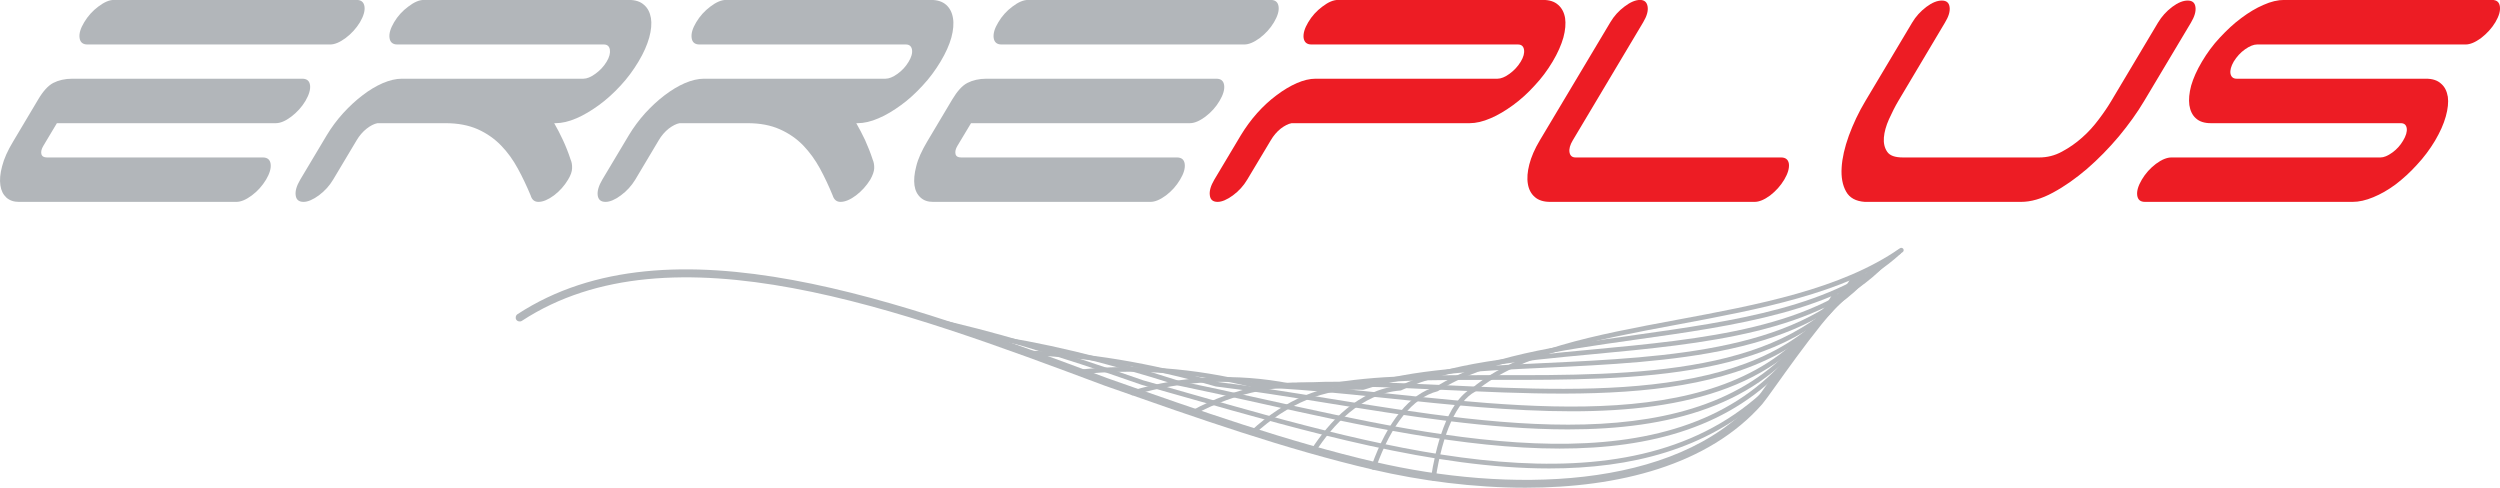 <?xml version="1.0" encoding="UTF-8"?>
<svg xmlns="http://www.w3.org/2000/svg" xmlns:xlink="http://www.w3.org/1999/xlink" width="176.32pt" height="34.4pt" viewBox="0 0 176.32 34.4" version="1.1">
<defs>
<clipPath id="clip1">
  <path d="M 96 19 L 132 19 L 132 34.398 L 96 34.398 Z M 96 19 "/>
</clipPath>
<clipPath id="clip2">
  <path d="M 150 0 L 176.32 0 L 176.32 15 L 150 15 Z M 150 0 "/>
</clipPath>
</defs>
<g id="surface1">
<path style=" stroke:none;fill-rule:nonzero;fill:rgb(69.727%,71.289%,72.852%);fill-opacity:1;" d="M 101.086 33.902 C 101.078 33.902 101.07 33.902 101.062 33.898 C 100.973 33.887 100.906 33.801 100.922 33.711 C 101.219 31.758 101.992 28.336 103.855 27.348 C 107.094 24.641 112.516 23.629 118.25 22.559 C 123.961 21.496 129.863 20.395 134 17.508 C 134.078 17.457 134.18 17.477 134.234 17.551 C 134.285 17.625 134.266 17.73 134.191 17.781 C 129.992 20.711 124.055 21.816 118.312 22.891 C 112.617 23.953 107.242 24.953 104.043 27.621 C 102.746 28.312 101.738 30.543 101.254 33.762 C 101.238 33.844 101.168 33.902 101.086 33.902 "/>
<path style=" stroke:none;fill-rule:nonzero;fill:rgb(69.727%,71.289%,72.852%);fill-opacity:1;" d="M 96.895 33.066 C 96.879 33.066 96.859 33.062 96.84 33.055 C 96.754 33.023 96.707 32.93 96.738 32.844 C 97.844 29.727 99.453 27.754 101.273 27.281 C 104.652 25.129 109.832 24.398 115.312 23.629 C 122.262 22.648 129.449 21.641 133.816 17.656 C 133.883 17.594 133.988 17.598 134.051 17.668 C 134.113 17.734 134.109 17.84 134.039 17.902 C 129.598 21.957 122.359 22.973 115.359 23.957 C 109.902 24.727 104.746 25.453 101.43 27.574 C 101.414 27.586 101.398 27.594 101.383 27.598 C 99.66 28.031 98.125 29.934 97.055 32.953 C 97.031 33.023 96.965 33.066 96.895 33.066 "/>
<path style=" stroke:none;fill-rule:nonzero;fill:rgb(69.727%,71.289%,72.852%);fill-opacity:1;" d="M 92.629 31.957 C 92.594 31.957 92.562 31.949 92.535 31.93 C 92.461 31.883 92.438 31.777 92.484 31.699 C 93.723 29.785 95.805 27.453 98.703 27.215 C 102.137 25.602 107.047 25.141 112.238 24.656 C 120.074 23.922 128.176 23.16 132.734 18.469 C 132.801 18.406 132.902 18.402 132.969 18.469 C 133.035 18.531 133.039 18.637 132.973 18.703 C 128.328 23.48 120.164 24.246 112.27 24.988 C 107.094 25.473 102.203 25.93 98.816 27.531 C 98.797 27.539 98.777 27.543 98.758 27.543 C 95.98 27.758 93.969 30.02 92.766 31.883 C 92.734 31.93 92.68 31.957 92.629 31.957 "/>
<path style=" stroke:none;fill-rule:nonzero;fill:rgb(69.727%,71.289%,72.852%);fill-opacity:1;" d="M 88.344 30.676 C 88.297 30.676 88.254 30.66 88.219 30.621 C 88.156 30.555 88.16 30.449 88.23 30.387 C 90.684 28.133 93.344 27.047 96.125 27.156 C 99.559 26.043 104.141 25.832 108.992 25.602 C 117.598 25.199 127.348 24.738 131.992 18.82 C 132.051 18.746 132.156 18.734 132.227 18.793 C 132.301 18.852 132.312 18.953 132.254 19.027 C 127.516 25.062 117.684 25.527 109.008 25.934 C 104.168 26.16 99.594 26.379 96.199 27.48 C 96.18 27.488 96.164 27.488 96.141 27.492 C 93.441 27.371 90.852 28.434 88.457 30.633 C 88.422 30.66 88.383 30.676 88.344 30.676 "/>
<path style=" stroke:none;fill-rule:nonzero;fill:rgb(69.727%,71.289%,72.852%);fill-opacity:1;" d="M 84.164 29.254 C 84.105 29.254 84.047 29.223 84.02 29.164 C 83.973 29.082 84.008 28.984 84.086 28.941 C 87.129 27.305 90.309 26.684 93.547 27.098 C 96.902 26.445 101.105 26.453 105.559 26.457 C 115.246 26.48 126.219 26.488 131.023 19.422 C 131.074 19.348 131.18 19.328 131.254 19.379 C 131.332 19.43 131.352 19.535 131.301 19.609 C 126.395 26.82 115.32 26.801 105.559 26.793 C 101.109 26.789 96.914 26.781 93.586 27.43 C 93.566 27.434 93.551 27.434 93.531 27.434 C 90.355 27.023 87.23 27.629 84.246 29.234 C 84.219 29.246 84.191 29.254 84.164 29.254 "/>
<path style=" stroke:none;fill-rule:nonzero;fill:rgb(69.727%,71.289%,72.852%);fill-opacity:1;" d="M 79.879 27.879 C 79.805 27.879 79.738 27.832 79.719 27.758 C 79.691 27.672 79.742 27.582 79.828 27.555 C 83.434 26.477 87.188 26.309 90.988 27.043 C 94.098 26.793 97.836 26.973 101.797 27.16 C 112.973 27.691 125.641 28.297 130.574 19.539 C 130.617 19.457 130.719 19.426 130.801 19.473 C 130.879 19.52 130.91 19.621 130.863 19.699 C 125.832 28.637 113.059 28.031 101.781 27.496 C 97.832 27.305 94.102 27.125 90.973 27.375 C 87.18 26.645 83.477 26.812 79.926 27.871 C 79.91 27.875 79.891 27.879 79.879 27.879 "/>
<path style=" stroke:none;fill-rule:nonzero;fill:rgb(69.727%,71.289%,72.852%);fill-opacity:1;" d="M 110.852 29.008 C 106.609 29.008 102.152 28.539 97.891 28.09 C 94.469 27.73 91.238 27.391 88.355 27.32 C 84.121 26.281 80.023 25.977 76.141 26.406 C 76.051 26.41 75.969 26.348 75.957 26.258 C 75.949 26.168 76.012 26.086 76.102 26.074 C 80.023 25.641 84.16 25.945 88.402 26.992 C 91.262 27.059 94.5 27.398 97.922 27.758 C 110.098 29.043 123.895 30.492 129.309 20.613 C 129.352 20.531 129.453 20.508 129.535 20.547 C 129.617 20.594 129.645 20.695 129.602 20.773 C 125.996 27.348 118.816 29.008 110.852 29.008 "/>
<path style=" stroke:none;fill-rule:nonzero;fill:rgb(69.727%,71.289%,72.852%);fill-opacity:1;" d="M 110.578 30.285 C 105.102 30.285 99.168 29.324 93.555 28.418 C 90.797 27.973 88.191 27.551 85.746 27.258 C 81.035 25.91 76.59 25.172 72.516 25.062 C 72.422 25.059 72.348 24.98 72.352 24.891 C 72.352 24.801 72.43 24.73 72.52 24.73 C 72.52 24.73 72.52 24.73 72.523 24.73 C 76.629 24.84 81.098 25.582 85.812 26.934 C 88.238 27.219 90.848 27.645 93.609 28.09 C 106.422 30.16 120.945 32.512 127.605 22.992 C 127.66 22.914 127.762 22.898 127.84 22.949 C 127.914 23.004 127.934 23.105 127.879 23.18 C 124.047 28.66 117.703 30.285 110.578 30.285 "/>
<path style=" stroke:none;fill-rule:nonzero;fill:rgb(69.727%,71.289%,72.852%);fill-opacity:1;" d="M 109.996 31.637 C 103.273 31.637 95.809 29.98 88.82 28.43 C 86.84 27.992 84.969 27.574 83.137 27.199 C 77.902 25.523 73.355 24.434 69.211 23.863 C 69.117 23.852 69.055 23.77 69.066 23.676 C 69.078 23.586 69.164 23.52 69.254 23.535 C 73.418 24.105 77.988 25.199 83.219 26.879 C 85.039 27.25 86.91 27.664 88.895 28.105 C 102.453 31.113 117.824 34.52 125.906 25.367 C 125.969 25.301 126.074 25.293 126.141 25.352 C 126.211 25.414 126.219 25.52 126.156 25.59 C 122.148 30.129 116.41 31.637 109.996 31.637 "/>
<path style=" stroke:none;fill-rule:nonzero;fill:rgb(69.727%,71.289%,72.852%);fill-opacity:1;" d="M 109.266 33.039 C 101.203 33.039 92.117 30.445 83.684 28.039 C 82.621 27.738 81.57 27.438 80.531 27.145 C 74.406 25 69.824 23.645 65.668 22.742 C 65.582 22.723 65.523 22.633 65.543 22.543 C 65.562 22.453 65.652 22.398 65.738 22.414 C 69.91 23.32 74.5 24.68 80.629 26.824 C 81.66 27.113 82.715 27.414 83.777 27.719 C 98.184 31.832 114.512 36.492 124.207 27.746 C 124.277 27.684 124.383 27.691 124.445 27.758 C 124.504 27.828 124.5 27.934 124.43 27.996 C 120.32 31.699 115.059 33.039 109.266 33.039 "/>
<path style=" stroke:none;fill-rule:nonzero;fill:rgb(69.727%,71.289%,72.852%);fill-opacity:1;" d="M 96.918 33.137 C 96.895 33.137 96.875 33.133 96.852 33.129 C 90.723 31.703 84.355 29.465 78.199 27.301 L 77.887 27.191 C 63.555 21.828 47.32 15.754 36.801 22.633 C 36.672 22.711 36.5 22.676 36.414 22.551 C 36.332 22.422 36.367 22.246 36.496 22.16 C 47.254 15.129 63.629 21.258 78.078 26.664 L 78.387 26.773 C 84.527 28.934 90.879 31.168 96.98 32.582 C 97.129 32.617 97.223 32.77 97.191 32.918 C 97.16 33.047 97.043 33.137 96.918 33.137 "/>
<g clip-path="url(#clip1)" clip-rule="nonzero">
<path style=" stroke:none;fill-rule:nonzero;fill:rgb(69.727%,71.289%,72.852%);fill-opacity:1;" d="M 107.586 34.398 C 103.93 34.398 100.215 33.91 96.852 33.129 C 96.703 33.094 96.609 32.945 96.645 32.793 C 96.68 32.641 96.832 32.551 96.98 32.582 C 106.207 34.727 118.117 34.68 123.867 28.133 C 123.996 27.984 124.352 27.492 124.797 26.863 C 126.535 24.434 129.766 19.914 131.414 19.27 C 131.559 19.215 131.723 19.289 131.777 19.43 C 131.836 19.574 131.766 19.738 131.617 19.793 C 130.121 20.375 126.832 24.98 125.254 27.191 C 124.762 27.879 124.434 28.332 124.289 28.5 C 120.492 32.82 114.133 34.398 107.586 34.398 "/>
</g>
<path style=" stroke:none;fill-rule:nonzero;fill:rgb(69.727%,71.289%,72.852%);fill-opacity:1;" d="M 5.938 1.57 C 6.199 1.133 6.527 0.766 6.938 0.461 C 7.348 0.152 7.703 -0.004 8.031 -0.004 L 25.156 -0.004 C 25.477 -0.004 25.66 0.152 25.707 0.461 C 25.75 0.766 25.641 1.133 25.387 1.57 C 25.121 2.004 24.793 2.367 24.379 2.68 C 23.973 2.98 23.609 3.137 23.289 3.137 L 6.164 3.137 C 5.84 3.137 5.656 2.98 5.613 2.68 C 5.566 2.367 5.676 2.004 5.938 1.57 Z M 1.324 14.238 C 0.977 14.238 0.68 14.141 0.445 13.93 C 0.219 13.719 0.078 13.434 0.027 13.07 C -0.031 12.695 0.008 12.25 0.148 11.727 C 0.281 11.199 0.539 10.617 0.938 9.961 L 2.688 7.023 C 3.035 6.434 3.395 6.035 3.758 5.848 C 4.125 5.66 4.574 5.551 5.109 5.551 L 21.316 5.551 C 21.641 5.551 21.824 5.699 21.867 6.008 C 21.906 6.309 21.797 6.684 21.543 7.117 C 21.281 7.555 20.945 7.922 20.539 8.23 C 20.137 8.535 19.77 8.688 19.449 8.688 L 4.012 8.688 L 3.055 10.289 C 2.926 10.504 2.879 10.695 2.918 10.863 C 2.961 11.031 3.098 11.105 3.316 11.105 L 18.535 11.105 C 18.855 11.105 19.043 11.254 19.086 11.555 C 19.129 11.863 19.023 12.234 18.766 12.668 C 18.5 13.105 18.172 13.477 17.758 13.785 C 17.352 14.086 16.992 14.238 16.668 14.238 L 1.324 14.238 "/>
<path style=" stroke:none;fill-rule:nonzero;fill:rgb(69.727%,71.289%,72.852%);fill-opacity:1;" d="M 39.703 9.879 C 39.902 10.309 40.086 10.762 40.25 11.273 C 40.328 11.441 40.355 11.645 40.348 11.871 C 40.344 12.098 40.25 12.363 40.066 12.668 C 39.805 13.105 39.473 13.477 39.066 13.785 C 38.656 14.086 38.293 14.238 37.973 14.238 C 37.695 14.238 37.512 14.086 37.426 13.785 C 37.152 13.133 36.855 12.496 36.52 11.887 C 36.191 11.281 35.801 10.734 35.332 10.254 C 34.867 9.777 34.32 9.395 33.688 9.113 C 33.047 8.832 32.293 8.688 31.43 8.688 L 26.621 8.688 C 26.383 8.734 26.129 8.863 25.859 9.074 C 25.582 9.293 25.344 9.57 25.152 9.895 L 23.496 12.668 C 23.238 13.105 22.895 13.477 22.48 13.785 C 22.066 14.086 21.703 14.238 21.406 14.238 C 21.082 14.238 20.895 14.086 20.855 13.785 C 20.809 13.477 20.918 13.105 21.176 12.668 L 23.047 9.535 C 23.371 8.996 23.754 8.477 24.203 7.98 C 24.648 7.496 25.102 7.074 25.578 6.715 C 26.043 6.355 26.523 6.07 26.996 5.863 C 27.477 5.66 27.922 5.551 28.344 5.551 L 41.148 5.551 C 41.391 5.551 41.668 5.438 41.988 5.207 C 42.309 4.977 42.578 4.695 42.789 4.344 C 42.984 4.02 43.051 3.738 43.012 3.492 C 42.969 3.262 42.832 3.137 42.586 3.137 L 28.02 3.137 C 27.699 3.137 27.516 2.98 27.473 2.68 C 27.426 2.367 27.539 2.004 27.793 1.57 C 28.051 1.133 28.387 0.766 28.801 0.461 C 29.203 0.152 29.566 -0.004 29.891 -0.004 L 44.359 -0.004 C 44.809 -0.004 45.164 0.109 45.422 0.344 C 45.684 0.566 45.84 0.879 45.91 1.273 C 45.973 1.66 45.93 2.129 45.789 2.648 C 45.645 3.16 45.398 3.738 45.031 4.344 C 44.668 4.953 44.246 5.523 43.77 6.035 C 43.285 6.562 42.777 7.023 42.246 7.41 C 41.711 7.797 41.18 8.121 40.652 8.344 C 40.125 8.574 39.625 8.688 39.18 8.688 L 39.086 8.688 C 39.301 9.059 39.508 9.457 39.703 9.879 "/>
<path style=" stroke:none;fill-rule:nonzero;fill:rgb(69.727%,71.289%,72.852%);fill-opacity:1;" d="M 61.012 9.879 C 61.203 10.309 61.391 10.762 61.555 11.273 C 61.629 11.441 61.664 11.645 61.656 11.871 C 61.645 12.098 61.551 12.363 61.379 12.668 C 61.109 13.105 60.773 13.477 60.367 13.785 C 59.965 14.086 59.598 14.238 59.277 14.238 C 59.008 14.238 58.82 14.086 58.727 13.785 C 58.461 13.133 58.16 12.496 57.832 11.887 C 57.5 11.281 57.105 10.734 56.645 10.254 C 56.18 9.777 55.629 9.395 54.988 9.113 C 54.355 8.832 53.598 8.688 52.73 8.688 L 47.926 8.688 C 47.691 8.734 47.438 8.863 47.16 9.074 C 46.887 9.293 46.648 9.57 46.457 9.895 L 44.805 12.668 C 44.539 13.105 44.203 13.477 43.781 13.785 C 43.375 14.086 43.012 14.238 42.707 14.238 C 42.383 14.238 42.199 14.086 42.156 13.785 C 42.113 13.477 42.223 13.105 42.48 12.668 L 44.352 9.535 C 44.676 8.996 45.059 8.477 45.504 7.98 C 45.949 7.496 46.406 7.074 46.879 6.715 C 47.355 6.355 47.824 6.07 48.301 5.863 C 48.781 5.66 49.234 5.551 49.652 5.551 L 62.453 5.551 C 62.695 5.551 62.98 5.438 63.301 5.207 C 63.621 4.977 63.883 4.695 64.09 4.344 C 64.285 4.02 64.363 3.738 64.32 3.492 C 64.277 3.262 64.133 3.137 63.891 3.137 L 49.332 3.137 C 49.004 3.137 48.82 2.98 48.781 2.68 C 48.734 2.367 48.844 2.004 49.102 1.57 C 49.363 1.133 49.695 0.766 50.105 0.461 C 50.512 0.152 50.875 -0.004 51.199 -0.004 L 65.664 -0.004 C 66.113 -0.004 66.469 0.109 66.734 0.344 C 66.984 0.566 67.148 0.879 67.211 1.273 C 67.277 1.66 67.238 2.129 67.098 2.648 C 66.957 3.16 66.699 3.738 66.336 4.344 C 65.969 4.953 65.551 5.523 65.07 6.035 C 64.586 6.562 64.086 7.023 63.551 7.41 C 63.02 7.797 62.492 8.121 61.957 8.344 C 61.43 8.574 60.938 8.688 60.484 8.688 L 60.391 8.688 C 60.605 9.059 60.812 9.457 61.012 9.879 "/>
<path style=" stroke:none;fill-rule:nonzero;fill:rgb(69.727%,71.289%,72.852%);fill-opacity:1;" d="M 70.41 1.57 C 70.668 1.133 70.996 0.766 71.41 0.461 C 71.816 0.152 72.18 -0.004 72.504 -0.004 L 89.629 -0.004 C 89.949 -0.004 90.133 0.152 90.176 0.461 C 90.219 0.766 90.109 1.133 89.852 1.57 C 89.594 2.004 89.262 2.367 88.852 2.68 C 88.445 2.98 88.078 3.137 87.758 3.137 L 70.633 3.137 C 70.309 3.137 70.129 2.98 70.082 2.68 C 70.039 2.367 70.145 2.004 70.41 1.57 Z M 65.797 14.238 C 65.441 14.238 65.148 14.141 64.922 13.93 C 64.691 13.719 64.547 13.434 64.496 13.07 C 64.445 12.695 64.484 12.25 64.621 11.727 C 64.746 11.199 65.016 10.617 65.406 9.961 L 67.156 7.023 C 67.508 6.434 67.863 6.035 68.23 5.848 C 68.598 5.66 69.047 5.551 69.578 5.551 L 85.785 5.551 C 86.109 5.551 86.293 5.699 86.336 6.008 C 86.379 6.309 86.27 6.684 86.012 7.117 C 85.754 7.555 85.418 7.922 85.012 8.23 C 84.602 8.535 84.238 8.688 83.918 8.688 L 68.484 8.688 L 67.523 10.289 C 67.395 10.504 67.352 10.695 67.391 10.863 C 67.43 11.031 67.566 11.105 67.785 11.105 L 83.008 11.105 C 83.328 11.105 83.512 11.254 83.555 11.555 C 83.598 11.863 83.492 12.234 83.23 12.668 C 82.969 13.105 82.641 13.477 82.23 13.785 C 81.824 14.086 81.457 14.238 81.137 14.238 L 65.797 14.238 "/>
<path style=" stroke:none;fill-rule:nonzero;fill:rgb(92.969%,10.985%,14.11%);fill-opacity:1;" d="M 92.266 1.57 C 92.523 1.133 92.859 0.766 93.27 0.461 C 93.676 0.152 94.035 -0.004 94.367 -0.004 L 108.832 -0.004 C 109.281 -0.004 109.637 0.109 109.895 0.344 C 110.152 0.566 110.316 0.879 110.383 1.273 C 110.441 1.66 110.402 2.129 110.262 2.648 C 110.117 3.16 109.867 3.738 109.504 4.344 C 109.141 4.953 108.719 5.523 108.234 6.035 C 107.758 6.562 107.25 7.023 106.719 7.41 C 106.184 7.797 105.656 8.121 105.121 8.344 C 104.59 8.574 104.102 8.688 103.648 8.688 L 91.094 8.688 C 90.855 8.734 90.602 8.863 90.324 9.074 C 90.051 9.293 89.816 9.57 89.625 9.895 L 87.965 12.668 C 87.707 13.105 87.367 13.477 86.949 13.785 C 86.535 14.086 86.172 14.238 85.875 14.238 C 85.551 14.238 85.363 14.086 85.328 13.785 C 85.281 13.477 85.387 13.105 85.645 12.668 L 87.516 9.535 C 87.844 8.996 88.219 8.477 88.66 7.98 C 89.094 7.496 89.551 7.074 90.035 6.715 C 90.512 6.355 90.988 6.07 91.461 5.863 C 91.926 5.66 92.371 5.551 92.789 5.551 L 105.617 5.551 C 105.859 5.551 106.141 5.438 106.461 5.207 C 106.777 4.977 107.047 4.695 107.258 4.344 C 107.453 4.02 107.527 3.738 107.484 3.492 C 107.445 3.262 107.301 3.137 107.059 3.137 L 92.496 3.137 C 92.164 3.137 91.992 2.98 91.941 2.68 C 91.902 2.367 92.008 2.004 92.266 1.57 "/>
<path style=" stroke:none;fill-rule:nonzero;fill:rgb(92.969%,10.985%,14.11%);fill-opacity:1;" d="M 108.254 13.902 C 107.984 13.672 107.82 13.355 107.758 12.973 C 107.688 12.578 107.727 12.113 107.859 11.598 C 107.992 11.074 108.238 10.504 108.602 9.895 L 113.574 1.57 C 113.832 1.133 114.164 0.766 114.574 0.461 C 114.98 0.152 115.348 -0.004 115.668 -0.004 C 115.977 -0.004 116.152 0.152 116.203 0.461 C 116.254 0.766 116.152 1.133 115.891 1.57 L 110.926 9.895 C 110.73 10.223 110.652 10.504 110.695 10.746 C 110.738 10.984 110.883 11.105 111.121 11.105 L 125.613 11.105 C 125.938 11.105 126.121 11.254 126.168 11.555 C 126.203 11.863 126.098 12.234 125.84 12.668 C 125.582 13.105 125.242 13.477 124.844 13.785 C 124.438 14.086 124.066 14.238 123.75 14.238 L 109.328 14.238 C 108.879 14.238 108.516 14.129 108.254 13.902 "/>
<path style=" stroke:none;fill-rule:nonzero;fill:rgb(92.969%,10.985%,14.11%);fill-opacity:1;" d="M 133.227 8.406 C 133.016 8.879 132.898 9.312 132.867 9.699 C 132.836 10.09 132.91 10.422 133.094 10.695 C 133.277 10.977 133.652 11.105 134.215 11.105 L 143.828 11.105 C 144.371 11.105 144.914 10.977 145.426 10.695 C 145.941 10.422 146.414 10.09 146.852 9.699 C 147.293 9.312 147.68 8.879 148.031 8.406 C 148.383 7.945 148.672 7.512 148.906 7.117 L 152.199 1.598 C 152.461 1.164 152.789 0.797 153.199 0.488 C 153.605 0.184 153.973 0.039 154.293 0.039 C 154.613 0.039 154.797 0.184 154.84 0.488 C 154.887 0.797 154.781 1.164 154.523 1.598 L 151.227 7.117 C 150.734 7.949 150.137 8.777 149.438 9.621 C 148.738 10.453 147.988 11.219 147.191 11.91 C 146.395 12.59 145.598 13.152 144.789 13.586 C 143.98 14.027 143.23 14.238 142.539 14.238 L 131.523 14.238 C 130.887 14.195 130.445 13.953 130.203 13.512 C 129.949 13.066 129.844 12.496 129.887 11.824 C 129.926 11.148 130.098 10.395 130.395 9.57 C 130.699 8.746 131.082 7.922 131.566 7.117 L 134.859 1.598 C 135.113 1.164 135.453 0.797 135.859 0.488 C 136.262 0.184 136.629 0.039 136.953 0.039 C 137.273 0.039 137.457 0.184 137.5 0.488 C 137.547 0.797 137.438 1.164 137.172 1.598 L 133.887 7.117 C 133.652 7.512 133.438 7.945 133.227 8.406 "/>
<g clip-path="url(#clip2)" clip-rule="nonzero">
<path style=" stroke:none;fill-rule:nonzero;fill:rgb(92.969%,10.985%,14.11%);fill-opacity:1;" d="M 154.871 8.344 C 154.617 8.121 154.469 7.797 154.41 7.41 C 154.359 7.023 154.398 6.562 154.539 6.035 C 154.688 5.523 154.938 4.953 155.301 4.344 C 155.66 3.738 156.082 3.16 156.566 2.648 C 157.051 2.129 157.547 1.66 158.074 1.273 C 158.598 0.879 159.121 0.566 159.641 0.344 C 160.164 0.109 160.648 -0.004 161.102 -0.004 L 175.766 -0.004 C 176.086 -0.004 176.273 0.152 176.312 0.461 C 176.355 0.766 176.25 1.133 175.992 1.57 C 175.73 2.004 175.395 2.367 174.988 2.68 C 174.582 2.98 174.215 3.137 173.895 3.137 L 159.184 3.137 C 158.941 3.137 158.66 3.254 158.34 3.477 C 158.016 3.703 157.754 4 157.539 4.344 C 157.352 4.672 157.273 4.953 157.312 5.195 C 157.359 5.426 157.504 5.551 157.746 5.551 L 171.102 5.551 C 171.551 5.551 171.906 5.664 172.16 5.898 C 172.426 6.121 172.574 6.434 172.641 6.828 C 172.695 7.219 172.645 7.68 172.496 8.215 C 172.348 8.754 172.094 9.316 171.734 9.93 C 171.367 10.539 170.945 11.105 170.465 11.617 C 169.984 12.152 169.48 12.605 168.961 13.004 C 168.434 13.395 167.906 13.695 167.383 13.91 C 166.859 14.129 166.371 14.238 165.926 14.238 L 151.281 14.238 C 150.957 14.238 150.777 14.086 150.734 13.785 C 150.691 13.477 150.801 13.105 151.059 12.668 C 151.316 12.234 151.648 11.863 152.055 11.555 C 152.461 11.254 152.828 11.105 153.148 11.105 L 167.891 11.105 C 168.129 11.105 168.402 10.992 168.723 10.762 C 169.035 10.535 169.289 10.254 169.48 9.93 C 169.691 9.582 169.777 9.285 169.742 9.047 C 169.707 8.812 169.57 8.688 169.328 8.688 L 155.926 8.688 C 155.473 8.688 155.117 8.574 154.871 8.344 "/>
</g>
</g>
</svg>
